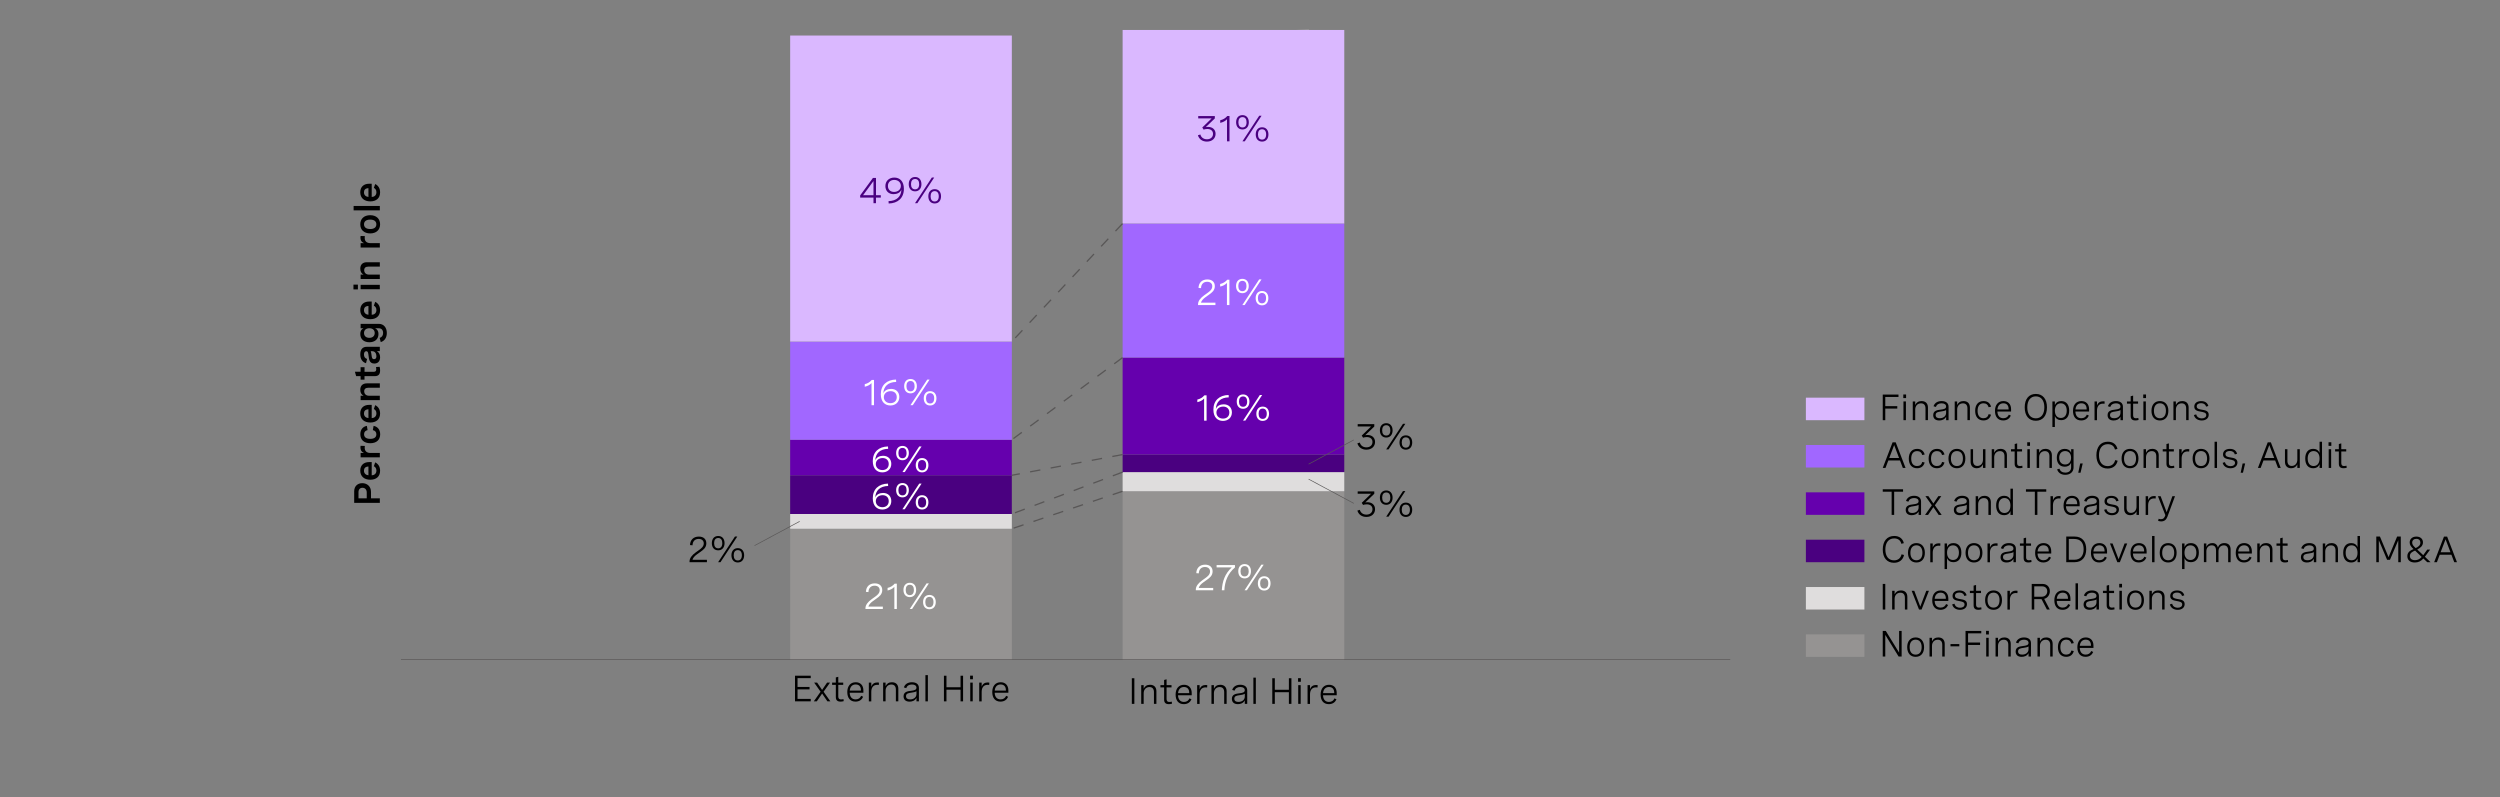 <?xml version="1.0" encoding="utf-8"?>
<!-- Generator: Adobe Illustrator 26.4.1, SVG Export Plug-In . SVG Version: 6.00 Build 0)  -->
<svg version="1.1" id="Layer_1" xmlns="http://www.w3.org/2000/svg" xmlns:xlink="http://www.w3.org/1999/xlink" x="0px" y="0px"
	 viewBox="0 0 956 304.79" style="enable-background:new 0 0 956 304.79;" xml:space="preserve">
<rect x="0" y="0" width="956" height="304.79" fill="#808080" stroke="none"/>
<style type="text/css">
	.st0{fill:#212121;}
	.st1{fill:#DAB8FF;}
	.st2{fill:#4A0080;}
	.st3{fill:none;stroke:#585656;stroke-width:0.25;stroke-linejoin:round;stroke-miterlimit:10;}
	.st4{fill:none;stroke:#585656;stroke-width:0.25;stroke-miterlimit:10;}
	.st5{fill:none;stroke:#9B9999;stroke-width:0.5;stroke-linejoin:round;stroke-miterlimit:10;stroke-dasharray:25400,19050;}
	.st6{fill:#959392;}
	.st7{fill:none;stroke:#585656;stroke-width:0.5;stroke-linejoin:round;stroke-miterlimit:10;stroke-dasharray:4;}
	.st8{fill:#DFDDDD;}
	.st9{fill:#6500AD;}
	.st10{fill:#A167FF;}
	.st11{fill:#FFFFFF;}
	.st12{fill:#BCDCFB;}
	.st13{fill-rule:evenodd;clip-rule:evenodd;fill:#0A2FB5;}
	.st14{fill:#0A2FB5;}
	.st15{fill:none;}
	.st16{fill-rule:evenodd;clip-rule:evenodd;fill:#4A0080;}
	.st17{fill-rule:evenodd;clip-rule:evenodd;fill:#DAB8FF;}
	.st18{fill-rule:evenodd;clip-rule:evenodd;fill:#A167FF;}
	.st19{fill-rule:evenodd;clip-rule:evenodd;fill:#6500AD;}
</style>
<line class="st5" x1="500.53" y1="11.46" x2="458.15" y2="13.59"/>
<path class="st6" d="M302.16,202.2h84.76v50.2h-84.76V202.2L302.16,202.2z M429.29,187.85h84.76v64.55h-84.76V187.85L429.29,187.85z
	"/>
<line class="st7" x1="429.29" y1="187.85" x2="386.91" y2="202.2"/>
<path class="st8" d="M302.16,196.55h84.76v5.65h-84.76V196.55L302.16,196.55z M429.29,180.53h84.76v7.32h-84.76V180.53
	L429.29,180.53z"/>
<line class="st7" x1="429.29" y1="180.53" x2="386.91" y2="196.55"/>
<path class="st2" d="M302.16,181.75h84.76v14.8h-84.76V181.75L302.16,181.75z M429.29,173.82h84.76v6.71h-84.76V173.82
	L429.29,173.82z"/>
<line class="st7" x1="429.29" y1="173.82" x2="386.91" y2="181.75"/>
<path class="st9" d="M302.16,168.17h84.76v13.58h-84.76V168.17L302.16,168.17z M429.29,136.73h84.76v37.08h-84.76V136.73
	L429.29,136.73z"/>
<line class="st7" x1="429.29" y1="136.73" x2="386.91" y2="168.17"/>
<path class="st10" d="M302.16,130.63h84.76v37.54h-84.76V130.63L302.16,130.63z M429.29,85.46h84.76v51.27h-84.76V85.46
	L429.29,85.46z"/>
<line class="st7" x1="429.29" y1="85.46" x2="386.91" y2="130.63"/>
<path class="st1" d="M302.16,13.59h84.76v117.04h-84.76V13.59L302.16,13.59z M429.29,11.46h84.76v74.01h-84.76V11.46L429.29,11.46z"
	/>
<g>
	<path class="st11" d="M337.59,232.88h-6.64v-0.33c0-1.22,0.96-2.42,2.39-3.44l1.26-0.9c0.74-0.53,1.79-1.29,1.79-2.52
		c0-1.03-0.72-1.72-1.95-1.72c-1.39,0-2.31,0.9-2.35,2.44l-0.96-0.08c0.05-1.89,1.25-3.25,3.38-3.25c1.88,0,2.86,1.07,2.86,2.58
		c0,1.65-1.16,2.49-2.23,3.25l-1.37,0.98c-0.88,0.63-1.53,1.37-1.7,2.08h5.53V232.88z"/>
	<path class="st11" d="M342.95,223.21v9.67H342v-8.46c-0.62,0.68-1.48,1.15-2.59,1.39v-1c1.1-0.24,2-0.79,2.69-1.61H342.95z"/>
	<path class="st11" d="M350.34,225.59c0,1.67-0.94,2.75-2.43,2.75c-1.49,0-2.43-1.07-2.43-2.75s0.94-2.74,2.43-2.74
		C349.4,222.85,350.34,223.92,350.34,225.59z M346.35,225.59c0,1.26,0.55,1.98,1.57,1.98c1,0,1.55-0.72,1.55-1.98
		c0-1.25-0.55-1.97-1.55-1.97C346.9,223.62,346.35,224.34,346.35,225.59z M355.22,223.08l-6.43,9.8h-0.9l6.43-9.8H355.22z
		 M357.84,230.23c0,1.68-0.94,2.75-2.43,2.75s-2.43-1.07-2.43-2.75c0-1.67,0.94-2.73,2.43-2.73S357.84,228.56,357.84,230.23z
		 M353.84,230.23c0,1.26,0.55,1.98,1.56,1.98s1.56-0.72,1.56-1.98c0-1.25-0.55-1.97-1.56-1.97S353.84,228.98,353.84,230.23z"/>
</g>
<g>
	<path class="st11" d="M463.92,225.73h-6.64v-0.33c0-1.22,0.96-2.42,2.39-3.44l1.26-0.9c0.74-0.53,1.79-1.29,1.79-2.52
		c0-1.03-0.72-1.72-1.95-1.72c-1.39,0-2.31,0.9-2.35,2.44l-0.96-0.08c0.05-1.89,1.25-3.25,3.38-3.25c1.88,0,2.86,1.07,2.86,2.58
		c0,1.65-1.16,2.49-2.23,3.25l-1.37,0.98c-0.88,0.63-1.53,1.37-1.7,2.08h5.53V225.73z"/>
	<path class="st11" d="M465.22,216.07h7.03v0.92c-2.65,2.26-3.87,5.17-4.05,8.74h-0.98c0.18-3.36,1.17-6.33,3.81-8.76h-5.8V216.07z"
		/>
	<path class="st11" d="M478.37,218.44c0,1.67-0.94,2.75-2.43,2.75c-1.49,0-2.43-1.07-2.43-2.75s0.94-2.74,2.43-2.74
		C477.43,215.7,478.37,216.76,478.37,218.44z M474.38,218.44c0,1.26,0.55,1.98,1.57,1.98c1,0,1.55-0.72,1.55-1.98
		c0-1.25-0.55-1.97-1.55-1.97C474.93,216.47,474.38,217.19,474.38,218.44z M483.24,215.92l-6.43,9.8h-0.9l6.43-9.8H483.24z
		 M485.86,223.08c0,1.68-0.94,2.75-2.43,2.75s-2.43-1.07-2.43-2.75c0-1.67,0.94-2.73,2.43-2.73S485.86,221.41,485.86,223.08z
		 M481.87,223.08c0,1.26,0.55,1.98,1.56,1.98s1.56-0.72,1.56-1.98c0-1.25-0.55-1.97-1.56-1.97S481.87,221.83,481.87,223.08z"/>
</g>
<g>
	<path d="M270.32,214.99h-6.64v-0.33c0-1.22,0.96-2.42,2.39-3.44l1.26-0.9c0.74-0.53,1.79-1.29,1.79-2.52
		c0-1.03-0.72-1.72-1.95-1.72c-1.39,0-2.31,0.9-2.35,2.44l-0.96-0.08c0.05-1.89,1.25-3.25,3.38-3.25c1.88,0,2.86,1.07,2.86,2.58
		c0,1.65-1.16,2.49-2.23,3.25l-1.37,0.98c-0.88,0.63-1.53,1.37-1.7,2.08h5.53V214.99z"/>
	<path d="M277.07,207.7c0,1.67-0.94,2.75-2.43,2.75c-1.49,0-2.43-1.07-2.43-2.75s0.94-2.74,2.43-2.74
		C276.13,204.96,277.07,206.02,277.07,207.7z M273.08,207.7c0,1.26,0.55,1.98,1.57,1.98c1,0,1.55-0.72,1.55-1.98
		c0-1.25-0.55-1.97-1.55-1.97C273.63,205.73,273.08,206.45,273.08,207.7z M281.94,205.18l-6.43,9.8h-0.9l6.43-9.8H281.94z
		 M284.56,212.34c0,1.68-0.94,2.75-2.43,2.75s-2.43-1.07-2.43-2.75c0-1.67,0.94-2.73,2.43-2.73S284.56,210.67,284.56,212.34z
		 M280.57,212.34c0,1.26,0.55,1.98,1.56,1.98s1.56-0.72,1.56-1.98c0-1.25-0.55-1.97-1.56-1.97S280.57,211.09,280.57,212.34z"/>
</g>
<g>
	<g>
		<path d="M519.18,187.91h6.35v0.91l-3.45,3.31c0.28-0.05,0.55-0.08,0.83-0.08c1.66,0,2.91,0.98,2.91,2.67
			c0,1.71-1.3,2.96-3.31,2.96c-1.72,0-3.01-0.91-3.45-2.43l0.94-0.29c0.29,1.11,1.22,1.83,2.52,1.83c1.38,0,2.32-0.82,2.32-2.06
			c0-1.16-0.83-1.87-2.17-1.87c-0.51,0-1.05,0.1-1.43,0.23l-0.51-0.8l3.57-3.48h-5.12V187.91z"/>
		<path d="M532.53,190.29c0,1.67-0.94,2.75-2.43,2.75c-1.49,0-2.43-1.07-2.43-2.75s0.94-2.74,2.43-2.74
			C531.59,187.55,532.53,188.62,532.53,190.29z M528.54,190.29c0,1.26,0.55,1.98,1.57,1.98c1,0,1.55-0.72,1.55-1.98
			c0-1.25-0.55-1.97-1.55-1.97C529.09,188.32,528.54,189.04,528.54,190.29z M537.41,187.78l-6.43,9.8h-0.9l6.43-9.8H537.41z
			 M540.03,194.93c0,1.68-0.94,2.75-2.43,2.75s-2.43-1.07-2.43-2.75c0-1.67,0.94-2.73,2.43-2.73S540.03,193.26,540.03,194.93z
			 M536.03,194.93c0,1.26,0.55,1.98,1.56,1.98s1.56-0.72,1.56-1.98c0-1.25-0.55-1.97-1.56-1.97S536.03,193.68,536.03,194.93z"/>
	</g>
</g>
<g>
	<path class="st11" d="M339.63,185.84c-3.13,0.07-4.83,1.74-4.93,4.44c0.39-1.2,1.69-1.78,2.99-1.78c1.98,0,3.14,1.32,3.14,3.1
		c0,2-1.48,3.25-3.42,3.25c-2.03,0-3.66-1.36-3.66-4.31c0-3.52,2.31-5.54,5.82-5.61L339.63,185.84z M339.85,191.64
		c0-1.37-0.9-2.28-2.34-2.28c-1.39,0-2.6,0.85-2.6,2.29c0,1.37,1.07,2.3,2.53,2.3C338.82,193.95,339.85,193.11,339.85,191.64z"/>
	<path class="st11" d="M347.54,187.45c0,1.67-0.94,2.75-2.43,2.75c-1.49,0-2.43-1.07-2.43-2.75s0.94-2.74,2.43-2.74
		C346.59,184.71,347.54,185.78,347.54,187.45z M343.55,187.45c0,1.26,0.55,1.98,1.57,1.98c1,0,1.55-0.72,1.55-1.98
		c0-1.25-0.55-1.97-1.55-1.97C344.09,185.48,343.55,186.2,343.55,187.45z M352.41,184.94l-6.43,9.8h-0.9l6.43-9.8H352.41z
		 M355.03,192.09c0,1.68-0.94,2.75-2.43,2.75s-2.43-1.07-2.43-2.75c0-1.67,0.94-2.73,2.43-2.73S355.03,190.42,355.03,192.09z
		 M351.04,192.09c0,1.26,0.55,1.98,1.56,1.98s1.56-0.72,1.56-1.98c0-1.25-0.55-1.97-1.56-1.97S351.04,190.84,351.04,192.09z"/>
</g>
<g>
	<g>
		<path d="M519.18,162.19h6.35v0.91l-3.45,3.31c0.28-0.05,0.55-0.08,0.83-0.08c1.66,0,2.91,0.98,2.91,2.67
			c0,1.71-1.3,2.96-3.31,2.96c-1.72,0-3.01-0.91-3.45-2.43l0.94-0.29c0.29,1.11,1.22,1.83,2.52,1.83c1.38,0,2.32-0.82,2.32-2.06
			c0-1.16-0.83-1.87-2.17-1.87c-0.51,0-1.05,0.1-1.43,0.23l-0.51-0.8l3.57-3.48h-5.12V162.19z"/>
		<path d="M532.53,164.57c0,1.67-0.94,2.75-2.43,2.75c-1.49,0-2.43-1.07-2.43-2.75s0.94-2.74,2.43-2.74
			C531.59,161.83,532.53,162.89,532.53,164.57z M528.54,164.57c0,1.26,0.55,1.98,1.57,1.98c1,0,1.55-0.72,1.55-1.98
			c0-1.25-0.55-1.97-1.55-1.97C529.09,162.6,528.54,163.32,528.54,164.57z M537.41,162.05l-6.43,9.8h-0.9l6.43-9.8H537.41z
			 M540.03,169.21c0,1.68-0.94,2.75-2.43,2.75s-2.43-1.07-2.43-2.75c0-1.67,0.94-2.73,2.43-2.73S540.03,167.53,540.03,169.21z
			 M536.03,169.21c0,1.26,0.55,1.98,1.56,1.98s1.56-0.72,1.56-1.98c0-1.25-0.55-1.97-1.56-1.97S536.03,167.96,536.03,169.21z"/>
	</g>
</g>
<g>
	<path class="st11" d="M339.63,171.63c-3.13,0.07-4.83,1.74-4.93,4.44c0.39-1.2,1.69-1.78,2.99-1.78c1.98,0,3.14,1.32,3.14,3.1
		c0,2-1.48,3.25-3.42,3.25c-2.03,0-3.66-1.36-3.66-4.31c0-3.52,2.31-5.54,5.82-5.61L339.63,171.63z M339.85,177.44
		c0-1.37-0.9-2.28-2.34-2.28c-1.39,0-2.6,0.85-2.6,2.29c0,1.37,1.07,2.3,2.53,2.3C338.82,179.75,339.85,178.91,339.85,177.44z"/>
	<path class="st11" d="M347.54,173.25c0,1.67-0.94,2.75-2.43,2.75c-1.49,0-2.43-1.07-2.43-2.75s0.94-2.74,2.43-2.74
		C346.59,170.51,347.54,171.57,347.54,173.25z M343.55,173.25c0,1.26,0.55,1.98,1.57,1.98c1,0,1.55-0.72,1.55-1.98
		c0-1.25-0.55-1.97-1.55-1.97C344.09,171.28,343.55,172,343.55,173.25z M352.41,170.73l-6.43,9.8h-0.9l6.43-9.8H352.41z
		 M355.03,177.89c0,1.68-0.94,2.75-2.43,2.75s-2.43-1.07-2.43-2.75c0-1.67,0.94-2.73,2.43-2.73S355.03,176.21,355.03,177.89z
		 M351.04,177.89c0,1.26,0.55,1.98,1.56,1.98s1.56-0.72,1.56-1.98c0-1.25-0.55-1.97-1.56-1.97S351.04,176.64,351.04,177.89z"/>
</g>
<g>
	<path class="st11" d="M461.4,151.19v9.67h-0.95v-8.46c-0.62,0.68-1.48,1.15-2.59,1.39v-1c1.1-0.24,2-0.79,2.69-1.61H461.4z"/>
	<path class="st11" d="M469.88,151.95c-3.13,0.07-4.83,1.74-4.93,4.44c0.39-1.2,1.69-1.78,2.99-1.78c1.98,0,3.14,1.32,3.14,3.1
		c0,2-1.48,3.25-3.42,3.25c-2.03,0-3.66-1.36-3.66-4.31c0-3.52,2.31-5.54,5.82-5.61L469.88,151.95z M470.1,157.76
		c0-1.37-0.9-2.28-2.34-2.28c-1.39,0-2.6,0.85-2.6,2.29c0,1.37,1.07,2.3,2.53,2.3C469.07,160.07,470.1,159.23,470.1,157.76z"/>
	<path class="st11" d="M477.79,153.57c0,1.67-0.94,2.75-2.43,2.75c-1.49,0-2.43-1.07-2.43-2.75s0.94-2.74,2.43-2.74
		C476.84,150.83,477.79,151.89,477.79,153.57z M473.79,153.57c0,1.26,0.55,1.98,1.57,1.98c1,0,1.55-0.72,1.55-1.98
		c0-1.25-0.55-1.97-1.55-1.97C474.34,151.6,473.79,152.32,473.79,153.57z M482.66,151.05l-6.43,9.8h-0.9l6.43-9.8H482.66z
		 M485.28,158.21c0,1.68-0.94,2.75-2.43,2.75s-2.43-1.07-2.43-2.75c0-1.67,0.94-2.73,2.43-2.73S485.28,156.53,485.28,158.21z
		 M481.29,158.21c0,1.26,0.55,1.98,1.56,1.98s1.56-0.72,1.56-1.98c0-1.25-0.55-1.97-1.56-1.97S481.29,156.96,481.29,158.21z"/>
</g>
<g>
	<path class="st11" d="M334.22,145.29v9.67h-0.95v-8.46c-0.62,0.68-1.48,1.15-2.59,1.39v-1c1.1-0.24,2-0.79,2.69-1.61H334.22z"/>
	<path class="st11" d="M342.7,146.05c-3.13,0.07-4.83,1.74-4.93,4.44c0.39-1.2,1.69-1.78,2.99-1.78c1.98,0,3.14,1.32,3.14,3.1
		c0,2-1.48,3.25-3.42,3.25c-2.03,0-3.66-1.36-3.66-4.31c0-3.52,2.31-5.54,5.82-5.61L342.7,146.05z M342.92,151.86
		c0-1.37-0.9-2.28-2.34-2.28c-1.39,0-2.6,0.85-2.6,2.29c0,1.37,1.07,2.3,2.53,2.3C341.89,154.17,342.92,153.33,342.92,151.86z"/>
	<path class="st11" d="M350.61,147.67c0,1.67-0.94,2.75-2.43,2.75c-1.49,0-2.43-1.07-2.43-2.75s0.94-2.74,2.43-2.74
		C349.66,144.92,350.61,145.99,350.61,147.67z M346.62,147.67c0,1.26,0.55,1.98,1.57,1.98c1,0,1.55-0.72,1.55-1.98
		c0-1.25-0.55-1.97-1.55-1.97C347.16,145.7,346.62,146.42,346.62,147.67z M355.48,145.15l-6.43,9.8h-0.9l6.43-9.8H355.48z
		 M358.1,152.31c0,1.68-0.94,2.75-2.43,2.75s-2.43-1.07-2.43-2.75c0-1.67,0.94-2.73,2.43-2.73S358.1,150.63,358.1,152.31z
		 M354.11,152.31c0,1.26,0.55,1.98,1.56,1.98s1.56-0.72,1.56-1.98c0-1.25-0.55-1.97-1.56-1.97S354.11,151.06,354.11,152.31z"/>
</g>
<g>
	<path class="st11" d="M464.77,116.66h-6.64v-0.33c0-1.22,0.96-2.42,2.39-3.44l1.26-0.9c0.74-0.53,1.79-1.29,1.79-2.52
		c0-1.03-0.72-1.72-1.95-1.72c-1.39,0-2.31,0.9-2.35,2.44l-0.96-0.08c0.05-1.89,1.25-3.25,3.38-3.25c1.88,0,2.86,1.07,2.86,2.58
		c0,1.65-1.16,2.49-2.23,3.25l-1.37,0.98c-0.88,0.63-1.53,1.37-1.7,2.08h5.53V116.66z"/>
	<path class="st11" d="M470.13,106.99v9.67h-0.95v-8.46c-0.62,0.68-1.48,1.15-2.59,1.39v-1c1.1-0.24,2-0.79,2.69-1.61H470.13z"/>
	<path class="st11" d="M477.52,109.37c0,1.67-0.94,2.75-2.43,2.75c-1.49,0-2.43-1.07-2.43-2.75s0.94-2.74,2.43-2.74
		C476.58,106.63,477.52,107.69,477.52,109.37z M473.53,109.37c0,1.26,0.55,1.98,1.57,1.98c1,0,1.55-0.72,1.55-1.98
		c0-1.25-0.55-1.97-1.55-1.97C474.08,107.4,473.53,108.12,473.53,109.37z M482.4,106.85l-6.43,9.8h-0.9l6.43-9.8H482.4z
		 M485.02,114.01c0,1.68-0.94,2.75-2.43,2.75s-2.43-1.07-2.43-2.75c0-1.67,0.94-2.73,2.43-2.73S485.02,112.34,485.02,114.01z
		 M481.02,114.01c0,1.26,0.55,1.98,1.56,1.98s1.56-0.72,1.56-1.98c0-1.25-0.55-1.97-1.56-1.97S481.02,112.76,481.02,114.01z"/>
</g>
<g>
	<path class="st2" d="M334.97,74.65h1.85v0.9h-1.85v2.15h-0.95v-2.15h-5.09v-0.83l4.89-6.69h1.16V74.65z M334.02,74.65v-5.42
		l-3.98,5.42H334.02z"/>
	<path class="st2" d="M339.77,76.91c3.13-0.07,4.83-1.74,4.93-4.44c-0.39,1.2-1.69,1.78-2.99,1.78c-1.98,0-3.14-1.32-3.14-3.1
		c0-2,1.48-3.25,3.42-3.25c2.06,0,3.66,1.39,3.66,4.31c0,3.52-2.32,5.54-5.82,5.61L339.77,76.91z M339.54,71.11
		c0,1.37,0.91,2.28,2.35,2.28c1.39,0,2.6-0.85,2.6-2.29c0-1.36-1.07-2.3-2.53-2.3C340.58,68.8,339.54,69.64,339.54,71.11z"/>
	<path class="st2" d="M352.36,70.42c0,1.67-0.94,2.75-2.43,2.75c-1.49,0-2.43-1.07-2.43-2.75s0.94-2.74,2.43-2.74
		C351.41,67.67,352.36,68.74,352.36,70.42z M348.37,70.42c0,1.26,0.55,1.98,1.57,1.98c1,0,1.55-0.72,1.55-1.98
		c0-1.25-0.55-1.97-1.55-1.97C348.91,68.45,348.37,69.17,348.37,70.42z M357.23,67.9l-6.43,9.8h-0.9l6.43-9.8H357.23z M359.85,75.06
		c0,1.68-0.94,2.75-2.43,2.75s-2.43-1.07-2.43-2.75c0-1.67,0.94-2.73,2.43-2.73S359.85,73.38,359.85,75.06z M355.86,75.06
		c0,1.26,0.55,1.98,1.56,1.98s1.56-0.72,1.56-1.98c0-1.25-0.55-1.97-1.56-1.97S355.86,73.81,355.86,75.06z"/>
</g>
<g>
	<path class="st2" d="M458.2,44.38h6.35v0.91l-3.45,3.31c0.28-0.05,0.55-0.08,0.83-0.08c1.66,0,2.91,0.98,2.91,2.67
		c0,1.71-1.3,2.96-3.31,2.96c-1.72,0-3.01-0.91-3.45-2.43l0.94-0.29c0.29,1.11,1.22,1.83,2.52,1.83c1.38,0,2.32-0.82,2.32-2.06
		c0-1.16-0.83-1.87-2.17-1.87c-0.51,0-1.05,0.1-1.43,0.23l-0.51-0.8l3.57-3.48h-5.12V44.38z"/>
	<path class="st2" d="M470.16,44.38v9.67h-0.95v-8.46c-0.62,0.68-1.48,1.15-2.59,1.39v-1c1.1-0.24,2-0.79,2.69-1.61H470.16z"/>
	<path class="st2" d="M477.55,46.76c0,1.67-0.94,2.75-2.43,2.75c-1.49,0-2.43-1.07-2.43-2.75s0.94-2.74,2.43-2.74
		C476.61,44.02,477.55,45.09,477.55,46.76z M473.56,46.76c0,1.26,0.55,1.98,1.57,1.98c1,0,1.55-0.72,1.55-1.98
		c0-1.25-0.55-1.97-1.55-1.97C474.11,44.79,473.56,45.51,473.56,46.76z M482.43,44.25l-6.43,9.8h-0.9l6.43-9.8H482.43z M485.05,51.4
		c0,1.68-0.94,2.75-2.43,2.75s-2.43-1.07-2.43-2.75c0-1.67,0.94-2.73,2.43-2.73S485.05,49.73,485.05,51.4z M481.05,51.4
		c0,1.26,0.55,1.98,1.56,1.98s1.56-0.72,1.56-1.98c0-1.25-0.55-1.97-1.56-1.97S481.05,50.15,481.05,51.4z"/>
</g>
<g>
	<g>
		<path d="M310.03,259.32h-5.05v3.37h4.59v0.93h-4.59v3.64h5.05v0.93h-6.02v-9.8h6.02V259.32z"/>
		<path d="M317.54,268.2h-1.14l-2.03-2.99l-2.03,2.99h-1.15l2.6-3.68l-2.46-3.49h1.14l1.9,2.8l1.9-2.8h1.13l-2.46,3.49L317.54,268.2
			z"/>
		<path d="M322.45,261.03v0.86h-1.89v4.4c0,0.62,0.17,1.17,1.11,1.17c0.27,0,0.56-0.05,0.87-0.13l0.1,0.79
			c-0.42,0.12-0.85,0.18-1.26,0.18c-1.76,0-1.76-1.32-1.76-1.81v-4.6h-1.42v-0.86h1.42v-1.98l0.94-0.25v2.23H322.45z"/>
		<path d="M330.16,264.89h-5.23c0.03,1.5,0.77,2.56,2.27,2.56c1.11,0,1.78-0.58,2.1-1.37l0.77,0.37c-0.48,1.08-1.42,1.85-2.93,1.85
			c-2.08,0-3.14-1.48-3.14-3.65c0-2.31,1.22-3.76,3.22-3.76c1.76,0,2.94,1.13,2.94,3.14V264.89z M324.95,264.09h4.27v-0.14
			c0-1.5-0.8-2.21-2.02-2.21C325.8,261.74,325.06,262.74,324.95,264.09z"/>
		<path d="M332.24,261.03h0.94v1.59c0.38-1.17,1.27-1.65,2.32-1.65c0.2,0,0.4,0.02,0.61,0.06l-0.05,0.9
			c-0.21-0.03-0.4-0.05-0.61-0.05c-1.46,0-2.27,0.98-2.27,2.69v3.64h-0.94V261.03z"/>
		<path d="M337.71,261.03h0.94v1.36c0.43-0.94,1.22-1.5,2.42-1.5c1.59,0,2.45,0.96,2.45,2.49v4.81h-0.94v-4.47
			c0-1.24-0.57-1.96-1.72-1.96c-1.39,0-2.21,1.03-2.21,2.37v4.06h-0.94V261.03z"/>
		<path d="M351.39,263.07v5.13h-0.93v-1.31c-0.59,1.06-1.62,1.42-2.64,1.42c-1.48,0-2.3-0.77-2.3-2.04c0-1.76,1.58-1.95,2.91-2.12
			c1.13-0.15,2.02-0.29,2.02-1.18c0-0.72-0.58-1.22-1.72-1.22c-1.15,0-1.89,0.51-2.19,1.39l-0.9-0.27c0.4-1.22,1.47-1.98,3.1-1.98
			C350.41,260.9,351.39,261.68,351.39,263.07z M350.46,265.38v-1.05c-0.47,0.32-1.22,0.44-1.98,0.55c-1.06,0.15-2.02,0.27-2.02,1.35
			c0,0.85,0.6,1.22,1.54,1.22C349.37,267.46,350.46,266.69,350.46,265.38z"/>
		<path d="M353.88,258.17h0.94v10.03h-0.94V258.17z"/>
		<path d="M361.93,268.2h-0.97v-9.8h0.97v4.41h5.38v-4.41h0.97v9.8h-0.97v-4.46h-5.38V268.2z"/>
		<path d="M372.04,258.37v1.38h-1.07v-1.38H372.04z M371.97,261.03v7.16h-0.94v-7.16H371.97z"/>
		<path d="M374.45,261.03h0.94v1.59c0.38-1.17,1.27-1.65,2.32-1.65c0.2,0,0.4,0.02,0.61,0.06l-0.05,0.9
			c-0.21-0.03-0.4-0.05-0.61-0.05c-1.46,0-2.27,0.98-2.27,2.69v3.64h-0.94V261.03z"/>
		<path d="M385.6,264.89h-5.23c0.03,1.5,0.77,2.56,2.27,2.56c1.11,0,1.78-0.58,2.1-1.37l0.77,0.37c-0.48,1.08-1.42,1.85-2.93,1.85
			c-2.08,0-3.14-1.48-3.14-3.65c0-2.31,1.22-3.76,3.22-3.76c1.76,0,2.94,1.13,2.94,3.14V264.89z M380.38,264.09h4.27v-0.14
			c0-1.5-0.8-2.21-2.02-2.21C381.23,261.74,380.49,262.74,380.38,264.09z"/>
	</g>
</g>
<g>
	<g>
		<path d="M432.81,259.36h0.97v9.8h-0.97V259.36z"/>
		<path d="M436.4,262h0.94v1.36c0.43-0.94,1.22-1.5,2.42-1.5c1.59,0,2.45,0.96,2.45,2.49v4.81h-0.94v-4.47
			c0-1.24-0.57-1.96-1.72-1.96c-1.39,0-2.21,1.03-2.21,2.37v4.06h-0.94V262z"/>
		<path d="M447.99,262v0.86h-1.89v4.4c0,0.62,0.17,1.17,1.11,1.17c0.27,0,0.56-0.05,0.87-0.13l0.1,0.79
			c-0.42,0.12-0.86,0.18-1.26,0.18c-1.76,0-1.76-1.32-1.76-1.81v-4.6h-1.41V262h1.41v-1.98l0.94-0.25V262H447.99z"/>
		<path d="M455.71,265.86h-5.23c0.04,1.5,0.77,2.56,2.27,2.56c1.11,0,1.78-0.58,2.1-1.37l0.77,0.37c-0.48,1.08-1.42,1.85-2.93,1.85
			c-2.08,0-3.14-1.48-3.14-3.65c0-2.31,1.22-3.76,3.22-3.76c1.76,0,2.94,1.13,2.94,3.14V265.86z M450.49,265.06h4.27v-0.14
			c0-1.5-0.8-2.21-2.02-2.21C451.35,262.71,450.6,263.71,450.49,265.06z"/>
		<path d="M457.79,262h0.94v1.59c0.38-1.17,1.27-1.65,2.32-1.65c0.2,0,0.4,0.02,0.61,0.06l-0.05,0.9c-0.21-0.03-0.4-0.05-0.61-0.05
			c-1.46,0-2.27,0.98-2.27,2.69v3.64h-0.94V262z"/>
		<path d="M463.26,262h0.94v1.36c0.43-0.94,1.22-1.5,2.42-1.5c1.59,0,2.45,0.96,2.45,2.49v4.81h-0.94v-4.47
			c0-1.24-0.57-1.96-1.72-1.96c-1.39,0-2.21,1.03-2.21,2.37v4.06h-0.94V262z"/>
		<path d="M476.94,264.03v5.13h-0.93v-1.31c-0.59,1.06-1.62,1.42-2.64,1.42c-1.48,0-2.3-0.77-2.3-2.04c0-1.76,1.58-1.95,2.91-2.12
			c1.13-0.15,2.02-0.29,2.02-1.18c0-0.72-0.58-1.22-1.72-1.22c-1.15,0-1.89,0.51-2.19,1.39l-0.9-0.27c0.4-1.22,1.47-1.98,3.1-1.98
			C475.96,261.86,476.94,262.65,476.94,264.03z M476.01,266.34v-1.05c-0.47,0.32-1.22,0.44-1.98,0.55
			c-1.06,0.15-2.02,0.27-2.02,1.35c0,0.85,0.6,1.22,1.54,1.22C474.92,268.42,476.01,267.66,476.01,266.34z"/>
		<path d="M479.29,259.13h0.94v10.03h-0.94V259.13z"/>
		<path d="M487.49,269.16h-0.97v-9.8h0.97v4.41h5.38v-4.41h0.97v9.8h-0.97v-4.46h-5.38V269.16z"/>
		<path d="M497.45,259.33v1.38h-1.07v-1.38H497.45z M497.38,262v7.16h-0.94V262H497.38z"/>
		<path d="M500.01,262h0.94v1.59c0.38-1.17,1.27-1.65,2.32-1.65c0.2,0,0.4,0.02,0.61,0.06l-0.05,0.9c-0.21-0.03-0.4-0.05-0.61-0.05
			c-1.46,0-2.27,0.98-2.27,2.69v3.64h-0.94V262z"/>
		<path d="M511.16,265.86h-5.23c0.04,1.5,0.77,2.56,2.27,2.56c1.11,0,1.78-0.58,2.1-1.37l0.77,0.37c-0.48,1.08-1.42,1.85-2.93,1.85
			c-2.08,0-3.14-1.48-3.14-3.65c0-2.31,1.22-3.76,3.22-3.76c1.76,0,2.94,1.13,2.94,3.14V265.86z M505.94,265.06h4.27v-0.14
			c0-1.5-0.8-2.21-2.02-2.21C506.8,262.71,506.05,263.71,505.94,265.06z"/>
	</g>
</g>
<rect x="690.57" y="206.38" class="st2" width="22.38" height="8.61"/>
<rect x="690.57" y="170.17" class="st10" width="22.38" height="8.61"/>
<rect x="690.57" y="224.48" class="st8" width="22.38" height="8.61"/>
<rect x="690.57" y="188.27" class="st9" width="22.38" height="8.61"/>
<rect x="690.57" y="152.07" class="st1" width="22.38" height="8.61"/>
<rect x="690.57" y="242.58" class="st6" width="22.38" height="8.61"/>
<g>
	<path d="M726.22,241.26h0.97v9.8h-1.16l-5.1-8.29v8.29h-0.97v-9.8h1.16l5.1,8.31V241.26z"/>
	<path d="M735.77,247.47c0,2.31-1.24,3.71-3.23,3.71s-3.23-1.39-3.23-3.71c0-2.3,1.24-3.71,3.23-3.71S735.77,245.17,735.77,247.47z
		 M730.25,247.47c0,1.84,0.86,2.86,2.29,2.86c1.44,0,2.3-1.02,2.3-2.86c0-1.83-0.86-2.86-2.3-2.86
		C731.11,244.61,730.25,245.64,730.25,247.47z"/>
	<path d="M737.85,243.9h0.94v1.36c0.43-0.94,1.22-1.5,2.42-1.5c1.59,0,2.45,0.96,2.45,2.49v4.81h-0.94v-4.47
		c0-1.24-0.57-1.96-1.72-1.96c-1.39,0-2.21,1.03-2.21,2.37v4.06h-0.94V243.9z"/>
	<path d="M745.87,246.29h3.37v0.87h-3.37V246.29z"/>
	<path d="M757.64,241.26v0.93h-5.05v3.51h4.59v0.93h-4.59v4.44h-0.97v-9.8H757.64z"/>
	<path d="M760.54,241.24v1.38h-1.07v-1.38H760.54z M760.47,243.9v7.16h-0.94v-7.16H760.47z"/>
	<path d="M763.1,243.9h0.94v1.36c0.43-0.94,1.22-1.5,2.42-1.5c1.59,0,2.45,0.96,2.45,2.49v4.81h-0.94v-4.47
		c0-1.24-0.57-1.96-1.72-1.96c-1.39,0-2.21,1.03-2.21,2.37v4.06h-0.94V243.9z"/>
	<path d="M776.65,245.94v5.13h-0.93v-1.31c-0.59,1.06-1.62,1.42-2.64,1.42c-1.48,0-2.3-0.77-2.3-2.04c0-1.76,1.58-1.95,2.91-2.12
		c1.13-0.15,2.02-0.29,2.02-1.18c0-0.72-0.58-1.22-1.72-1.22c-1.15,0-1.89,0.51-2.19,1.39l-0.9-0.27c0.4-1.22,1.47-1.98,3.1-1.98
		C775.66,243.76,776.65,244.55,776.65,245.94z M775.71,248.25v-1.05c-0.47,0.32-1.22,0.44-1.98,0.55c-1.06,0.15-2.02,0.27-2.02,1.35
		c0,0.85,0.6,1.22,1.54,1.22C774.62,250.33,775.71,249.56,775.71,248.25z"/>
	<path d="M779.13,243.9h0.94v1.36c0.43-0.94,1.22-1.5,2.42-1.5c1.59,0,2.45,0.96,2.45,2.49v4.81H784v-4.47
		c0-1.24-0.57-1.96-1.72-1.96c-1.39,0-2.21,1.03-2.21,2.37v4.06h-0.94V243.9z"/>
	<path d="M792.1,246.12c-0.25-0.97-0.93-1.51-1.96-1.51c-1.35,0-2.26,0.94-2.26,2.87c0,1.81,0.79,2.84,2.24,2.84
		c1.06,0,1.74-0.55,1.98-1.56l0.91,0.2c-0.33,1.33-1.3,2.21-2.89,2.21c-2,0-3.17-1.39-3.17-3.69c0-2.37,1.24-3.72,3.21-3.72
		c1.59,0,2.53,0.87,2.86,2.16L792.1,246.12z"/>
	<path d="M800.54,247.76h-5.23c0.03,1.5,0.77,2.56,2.27,2.56c1.11,0,1.78-0.58,2.1-1.37l0.77,0.37c-0.48,1.08-1.42,1.85-2.93,1.85
		c-2.08,0-3.14-1.48-3.14-3.65c0-2.31,1.22-3.76,3.22-3.76c1.76,0,2.94,1.13,2.94,3.14V247.76z M795.32,246.96h4.27v-0.14
		c0-1.5-0.8-2.21-2.02-2.21C796.18,244.61,795.43,245.61,795.32,246.96z"/>
</g>
<g>
	<path d="M719.96,223.29h0.97v9.8h-0.97V223.29z"/>
	<path d="M723.56,225.92h0.94v1.36c0.43-0.94,1.22-1.5,2.42-1.5c1.59,0,2.45,0.96,2.45,2.49v4.81h-0.94v-4.47
		c0-1.24-0.57-1.96-1.72-1.96c-1.39,0-2.21,1.03-2.21,2.37v4.06h-0.94V225.92z"/>
	<path d="M736.61,225.92h1.01l-2.81,7.16h-0.98l-2.81-7.16h1l2.3,6.04L736.61,225.92z"/>
	<path d="M745.04,229.79h-5.23c0.03,1.5,0.77,2.56,2.27,2.56c1.11,0,1.78-0.58,2.1-1.37l0.77,0.37c-0.48,1.08-1.42,1.85-2.93,1.85
		c-2.08,0-3.14-1.48-3.14-3.65c0-2.31,1.22-3.76,3.22-3.76c1.76,0,2.94,1.13,2.94,3.14V229.79z M739.82,228.99h4.27v-0.14
		c0-1.5-0.8-2.21-2.02-2.21C740.68,226.64,739.93,227.63,739.82,228.99z"/>
	<path d="M751.18,227.91c-0.25-0.85-0.89-1.32-1.93-1.32c-1.07,0-1.67,0.48-1.67,1.22c0,0.94,0.97,1.1,2.03,1.28
		c1.22,0.2,2.56,0.42,2.56,1.91c0,1.32-1.05,2.2-2.66,2.2c-1.47,0-2.66-0.74-3-2.08l0.88-0.26c0.27,1.07,1.12,1.54,2.13,1.54
		c1.07,0,1.72-0.52,1.72-1.27c0-0.93-0.99-1.09-2.05-1.29c-1.22-0.22-2.54-0.46-2.54-1.94c0-1.33,1.06-2.11,2.64-2.11
		s2.46,0.77,2.74,1.87L751.18,227.91z"/>
	<path d="M757.54,225.92v0.86h-1.89v4.4c0,0.62,0.17,1.17,1.11,1.17c0.27,0,0.56-0.05,0.87-0.13l0.1,0.79
		c-0.42,0.12-0.85,0.18-1.26,0.18c-1.76,0-1.76-1.32-1.76-1.81v-4.6h-1.42v-0.86h1.42v-1.98l0.94-0.25v2.23H757.54z"/>
	<path d="M765.56,229.49c0,2.31-1.24,3.71-3.23,3.71s-3.23-1.39-3.23-3.71c0-2.3,1.24-3.71,3.23-3.71S765.56,227.19,765.56,229.49z
		 M760.03,229.49c0,1.84,0.86,2.86,2.29,2.86c1.44,0,2.3-1.02,2.3-2.86c0-1.83-0.86-2.86-2.3-2.86
		C760.9,226.64,760.03,227.66,760.03,229.49z"/>
	<path d="M767.64,225.92h0.94v1.59c0.38-1.17,1.27-1.65,2.32-1.65c0.2,0,0.4,0.02,0.61,0.06l-0.05,0.9
		c-0.21-0.03-0.4-0.05-0.61-0.05c-1.46,0-2.27,0.98-2.27,2.69v3.64h-0.94V225.92z"/>
	<path d="M776.93,223.29h4.15c1.7,0,2.78,1.18,2.78,2.78c0,1.46-0.89,2.61-2.16,2.93l2.13,4.09h-1.09l-2.06-3.98h-2.78v3.98h-0.97
		V223.29z M777.9,224.22v3.97h2.87c1.24,0,2.1-0.86,2.1-2.07c0-1.17-0.81-1.9-1.96-1.9H777.9z"/>
	<path d="M791.74,229.79h-5.23c0.03,1.5,0.77,2.56,2.27,2.56c1.11,0,1.78-0.58,2.1-1.37l0.77,0.37c-0.48,1.08-1.42,1.85-2.93,1.85
		c-2.08,0-3.14-1.48-3.14-3.65c0-2.31,1.22-3.76,3.22-3.76c1.76,0,2.94,1.13,2.94,3.14V229.79z M786.52,228.99h4.27v-0.14
		c0-1.5-0.8-2.21-2.02-2.21C787.38,226.64,786.63,227.63,786.52,228.99z"/>
	<path d="M793.68,223.06h0.94v10.03h-0.94V223.06z"/>
	<path d="M802.63,227.96v5.13h-0.93v-1.31c-0.59,1.06-1.62,1.42-2.64,1.42c-1.48,0-2.3-0.77-2.3-2.04c0-1.76,1.58-1.95,2.91-2.12
		c1.13-0.15,2.02-0.29,2.02-1.18c0-0.72-0.58-1.22-1.72-1.22c-1.15,0-1.89,0.51-2.19,1.39l-0.9-0.27c0.4-1.22,1.47-1.98,3.1-1.98
		C801.65,225.79,802.63,226.57,802.63,227.96z M801.7,230.27v-1.05c-0.47,0.32-1.22,0.44-1.98,0.55c-1.06,0.15-2.02,0.27-2.02,1.35
		c0,0.85,0.6,1.22,1.54,1.22C800.61,232.35,801.7,231.59,801.7,230.27z"/>
	<path d="M808.42,225.92v0.86h-1.89v4.4c0,0.62,0.17,1.17,1.11,1.17c0.27,0,0.56-0.05,0.87-0.13l0.1,0.79
		c-0.42,0.12-0.85,0.18-1.26,0.18c-1.76,0-1.76-1.32-1.76-1.81v-4.6h-1.42v-0.86h1.42v-1.98l0.94-0.25v2.23H808.42z"/>
	<path d="M811.46,223.26v1.38h-1.07v-1.38H811.46z M811.4,225.92v7.16h-0.94v-7.16H811.4z"/>
	<path d="M819.85,229.49c0,2.31-1.24,3.71-3.23,3.71s-3.23-1.39-3.23-3.71c0-2.3,1.24-3.71,3.23-3.71S819.85,227.19,819.85,229.49z
		 M814.33,229.49c0,1.84,0.86,2.86,2.29,2.86c1.44,0,2.3-1.02,2.3-2.86c0-1.83-0.86-2.86-2.3-2.86
		C815.19,226.64,814.33,227.66,814.33,229.49z"/>
	<path d="M821.93,225.92h0.94v1.36c0.43-0.94,1.22-1.5,2.42-1.5c1.59,0,2.45,0.96,2.45,2.49v4.81h-0.94v-4.47
		c0-1.24-0.57-1.96-1.72-1.96c-1.39,0-2.21,1.03-2.21,2.37v4.06h-0.94V225.92z"/>
	<path d="M834.42,227.91c-0.25-0.85-0.89-1.32-1.93-1.32c-1.07,0-1.67,0.48-1.67,1.22c0,0.94,0.97,1.1,2.03,1.28
		c1.22,0.2,2.56,0.42,2.56,1.91c0,1.32-1.05,2.2-2.66,2.2c-1.47,0-2.66-0.74-3-2.08l0.88-0.26c0.27,1.07,1.12,1.54,2.13,1.54
		c1.07,0,1.72-0.52,1.72-1.27c0-0.93-0.99-1.09-2.05-1.29c-1.22-0.22-2.54-0.46-2.54-1.94c0-1.33,1.06-2.11,2.64-2.11
		s2.46,0.77,2.74,1.87L834.42,227.91z"/>
</g>
<g>
	<path d="M727.07,207.95c-0.31-1.37-1.32-2.06-2.73-2.06c-2.2,0-3.38,1.7-3.38,4.23c0,2.6,1.24,4.16,3.32,4.16
		c1.51,0,2.54-0.83,2.87-2.3l0.95,0.24c-0.4,1.87-1.8,2.99-3.84,2.99c-2.69,0-4.29-1.91-4.29-5.07s1.59-5.19,4.38-5.19
		c1.9,0,3.26,0.96,3.68,2.75L727.07,207.95z"/>
	<path d="M736.07,211.39c0,2.31-1.24,3.71-3.23,3.71s-3.23-1.39-3.23-3.71c0-2.3,1.24-3.71,3.23-3.71S736.07,209.09,736.07,211.39z
		 M730.54,211.39c0,1.84,0.86,2.86,2.29,2.86c1.44,0,2.3-1.02,2.3-2.86c0-1.83-0.86-2.86-2.3-2.86
		C731.4,208.53,730.54,209.56,730.54,211.39z"/>
	<path d="M738.14,207.82h0.94v1.59c0.38-1.17,1.27-1.65,2.32-1.65c0.2,0,0.4,0.02,0.61,0.06l-0.05,0.9
		c-0.21-0.03-0.4-0.05-0.61-0.05c-1.46,0-2.27,0.98-2.27,2.69v3.64h-0.94V207.82z"/>
	<path d="M743.61,207.82h0.94v1.42c0.47-1.09,1.32-1.56,2.44-1.56c2.02,0,3.04,1.5,3.04,3.65c0,2.18-1.05,3.65-3.05,3.65
		c-1.13,0-1.96-0.47-2.43-1.57v4.19h-0.94V207.82z M749.09,211.34c0-1.73-0.84-2.8-2.26-2.8c-1.42,0-2.28,1.07-2.28,2.8
		s0.86,2.8,2.28,2.8C748.25,214.14,749.09,213.06,749.09,211.34z"/>
	<path d="M758.08,211.39c0,2.31-1.24,3.71-3.23,3.71s-3.23-1.39-3.23-3.71c0-2.3,1.24-3.71,3.23-3.71S758.08,209.09,758.08,211.39z
		 M752.56,211.39c0,1.84,0.86,2.86,2.29,2.86c1.44,0,2.3-1.02,2.3-2.86c0-1.83-0.86-2.86-2.3-2.86
		C753.42,208.53,752.56,209.56,752.56,211.39z"/>
	<path d="M760.02,207.82h0.94v1.59c0.38-1.17,1.27-1.65,2.32-1.65c0.2,0,0.4,0.02,0.61,0.06l-0.05,0.9
		c-0.21-0.03-0.4-0.05-0.61-0.05c-1.46,0-2.27,0.98-2.27,2.69v3.64h-0.94V207.82z"/>
	<path d="M770.88,209.86v5.13h-0.93v-1.31c-0.59,1.06-1.62,1.42-2.64,1.42c-1.48,0-2.3-0.77-2.3-2.04c0-1.76,1.58-1.95,2.91-2.12
		c1.13-0.15,2.02-0.29,2.02-1.18c0-0.72-0.58-1.22-1.72-1.22c-1.15,0-1.89,0.51-2.19,1.39l-0.9-0.27c0.4-1.22,1.47-1.98,3.1-1.98
		C769.9,207.68,770.88,208.47,770.88,209.86z M769.95,212.17v-1.05c-0.47,0.32-1.22,0.44-1.98,0.55c-1.06,0.15-2.02,0.27-2.02,1.35
		c0,0.85,0.6,1.22,1.54,1.22C768.86,214.25,769.95,213.48,769.95,212.17z"/>
	<path d="M776.67,207.82v0.86h-1.89v4.4c0,0.62,0.17,1.17,1.11,1.17c0.27,0,0.56-0.05,0.87-0.13l0.1,0.79
		c-0.42,0.12-0.85,0.18-1.26,0.18c-1.76,0-1.76-1.32-1.76-1.81v-4.6h-1.42v-0.86h1.42v-1.98l0.94-0.25v2.23H776.67z"/>
	<path d="M784.39,211.68h-5.23c0.03,1.5,0.77,2.56,2.27,2.56c1.11,0,1.78-0.58,2.1-1.37l0.77,0.37c-0.48,1.08-1.42,1.85-2.93,1.85
		c-2.08,0-3.14-1.48-3.14-3.65c0-2.31,1.22-3.76,3.22-3.76c1.76,0,2.94,1.13,2.94,3.14V211.68z M779.17,210.88h4.27v-0.14
		c0-1.5-0.8-2.21-2.02-2.21C780.03,208.53,779.28,209.53,779.17,210.88z"/>
	<path d="M790.14,205.18h3.23c2.74,0,4.4,1.8,4.4,4.85c0,3.03-1.63,4.95-4.42,4.95h-3.22V205.18z M791.11,206.11v7.94h2.07
		c2.37,0,3.6-1.48,3.6-4.01s-1.23-3.94-3.6-3.94H791.11z"/>
	<path d="M805.74,211.68h-5.23c0.03,1.5,0.77,2.56,2.27,2.56c1.11,0,1.78-0.58,2.1-1.37l0.77,0.37c-0.48,1.08-1.42,1.85-2.93,1.85
		c-2.08,0-3.14-1.48-3.14-3.65c0-2.31,1.22-3.76,3.22-3.76c1.76,0,2.94,1.13,2.94,3.14V211.68z M800.52,210.88h4.27v-0.14
		c0-1.5-0.8-2.21-2.02-2.21C801.38,208.53,800.63,209.53,800.52,210.88z"/>
	<path d="M812.44,207.82h1.01l-2.81,7.16h-0.98l-2.81-7.16h1l2.3,6.04L812.44,207.82z"/>
	<path d="M820.87,211.68h-5.23c0.03,1.5,0.77,2.56,2.27,2.56c1.11,0,1.78-0.58,2.1-1.37l0.77,0.37c-0.48,1.08-1.42,1.85-2.93,1.85
		c-2.08,0-3.14-1.48-3.14-3.65c0-2.31,1.22-3.76,3.22-3.76c1.76,0,2.94,1.13,2.94,3.14V211.68z M815.65,210.88h4.27v-0.14
		c0-1.5-0.8-2.21-2.02-2.21C816.51,208.53,815.76,209.53,815.65,210.88z"/>
	<path d="M822.95,204.96h0.94v10.03h-0.94V204.96z"/>
	<path d="M832.34,211.39c0,2.31-1.24,3.71-3.23,3.71s-3.23-1.39-3.23-3.71c0-2.3,1.24-3.71,3.23-3.71S832.34,209.09,832.34,211.39z
		 M826.82,211.39c0,1.84,0.86,2.86,2.29,2.86c1.44,0,2.3-1.02,2.3-2.86c0-1.83-0.86-2.86-2.3-2.86
		C827.68,208.53,826.82,209.56,826.82,211.39z"/>
	<path d="M834.42,207.82h0.94v1.42c0.47-1.09,1.32-1.56,2.44-1.56c2.02,0,3.04,1.5,3.04,3.65c0,2.18-1.05,3.65-3.05,3.65
		c-1.13,0-1.96-0.47-2.43-1.57v4.19h-0.94V207.82z M839.89,211.34c0-1.73-0.84-2.8-2.26-2.8c-1.42,0-2.28,1.07-2.28,2.8
		s0.86,2.8,2.28,2.8C839.05,214.14,839.89,213.06,839.89,211.34z"/>
	<path d="M842.77,207.82h0.94v1.33c0.4-0.94,1.17-1.47,2.28-1.47c1.16,0,1.86,0.58,2.11,1.68c0.41-1.06,1.22-1.68,2.5-1.68
		c1.55,0,2.39,0.91,2.39,2.43v4.87h-0.94v-4.46c0-1.29-0.57-1.97-1.66-1.97c-1.28,0-2.04,0.96-2.04,2.3v4.12h-0.94v-4.46
		c0-1.28-0.55-1.97-1.64-1.97c-1.29,0-2.06,0.95-2.06,2.3v4.12h-0.94V207.82z"/>
	<path d="M861.11,211.68h-5.23c0.03,1.5,0.77,2.56,2.27,2.56c1.11,0,1.78-0.58,2.1-1.37l0.77,0.37c-0.48,1.08-1.42,1.85-2.93,1.85
		c-2.08,0-3.14-1.48-3.14-3.65c0-2.31,1.22-3.76,3.22-3.76c1.76,0,2.94,1.13,2.94,3.14V211.68z M855.89,210.88h4.27v-0.14
		c0-1.5-0.8-2.21-2.02-2.21C856.74,208.53,856,209.53,855.89,210.88z"/>
	<path d="M863.18,207.82h0.94v1.36c0.43-0.94,1.22-1.5,2.42-1.5c1.59,0,2.45,0.96,2.45,2.49v4.81h-0.94v-4.47
		c0-1.24-0.57-1.96-1.72-1.96c-1.39,0-2.21,1.03-2.21,2.37v4.06h-0.94V207.82z"/>
	<path d="M874.78,207.82v0.86h-1.89v4.4c0,0.62,0.17,1.17,1.11,1.17c0.27,0,0.56-0.05,0.87-0.13l0.1,0.79
		c-0.42,0.12-0.85,0.18-1.26,0.18c-1.76,0-1.76-1.32-1.76-1.81v-4.6h-1.42v-0.86h1.42v-1.98l0.94-0.25v2.23H874.78z"/>
	<path d="M885.74,209.86v5.13h-0.93v-1.31c-0.59,1.06-1.62,1.42-2.64,1.42c-1.48,0-2.3-0.77-2.3-2.04c0-1.76,1.58-1.95,2.91-2.12
		c1.13-0.15,2.02-0.29,2.02-1.18c0-0.72-0.58-1.22-1.72-1.22c-1.15,0-1.89,0.51-2.19,1.39l-0.9-0.27c0.4-1.22,1.47-1.98,3.1-1.98
		C884.76,207.68,885.74,208.47,885.74,209.86z M884.8,212.17v-1.05c-0.47,0.32-1.22,0.44-1.98,0.55c-1.06,0.15-2.02,0.27-2.02,1.35
		c0,0.85,0.6,1.22,1.54,1.22C883.72,214.25,884.8,213.48,884.8,212.17z"/>
	<path d="M888.23,207.82h0.94v1.36c0.43-0.94,1.22-1.5,2.42-1.5c1.59,0,2.45,0.96,2.45,2.49v4.81h-0.94v-4.47
		c0-1.24-0.57-1.96-1.72-1.96c-1.39,0-2.21,1.03-2.21,2.37v4.06h-0.94V207.82z"/>
	<path d="M902.46,214.99h-0.93v-1.48c-0.49,1.18-1.36,1.59-2.44,1.59c-2.04,0-3.05-1.51-3.05-3.71c0-2.2,1.03-3.71,3.04-3.71
		c1.08,0,1.99,0.44,2.44,1.57v-4.29h0.94V214.99z M901.52,211.39c0-1.8-0.86-2.86-2.28-2.86s-2.26,1.07-2.26,2.86
		c0,1.78,0.84,2.86,2.26,2.86S901.52,213.18,901.52,211.39z"/>
	<path d="M916.66,205.18h1.4v9.8h-0.96v-8.4l-3.17,7.48h-1.11l-3.16-7.48v8.4h-0.97v-9.8h1.4l3.29,7.88L916.66,205.18z"/>
	<path d="M929.45,214.99h-1.27l-1.48-1.42c-0.91,1.05-1.96,1.53-3.27,1.53c-1.89,0-2.86-0.98-2.86-2.42c0-1.52,1.1-2.19,2.37-2.71
		c-0.98-0.9-1.48-1.57-1.48-2.51c0-1.27,0.93-2.27,2.56-2.27c1.57,0,2.52,0.92,2.52,2.22c0,1.39-1.09,2.17-2.19,2.72l2.3,2.17
		l1.52-2.13h1.11l-2,2.73L929.45,214.99z M926.06,212.98l-2.54-2.44c-1.03,0.44-1.98,0.92-1.98,2.06c0,1.03,0.77,1.61,1.97,1.61
		C924.59,214.2,925.42,213.72,926.06,212.98z M922.42,207.51c0,0.75,0.46,1.31,1.34,2.08c0.96-0.44,1.79-1.05,1.79-2.1
		c0-0.85-0.55-1.44-1.53-1.44S922.42,206.64,922.42,207.51z"/>
	<path d="M930.82,214.99l3.76-9.8h1.2l3.77,9.8h-1.04l-1.09-2.87h-4.46l-1.09,2.87H930.82z M933.29,211.18h3.77l-1.88-4.96
		L933.29,211.18z"/>
</g>
<g>
	<path d="M719.96,188.03v-0.93h7.77v0.93h-3.4v8.87h-0.97v-8.87H719.96z"/>
	<path d="M734.61,191.77v5.13h-0.93v-1.31c-0.59,1.06-1.62,1.42-2.64,1.42c-1.48,0-2.3-0.77-2.3-2.04c0-1.76,1.58-1.95,2.91-2.12
		c1.13-0.15,2.02-0.29,2.02-1.18c0-0.72-0.58-1.22-1.72-1.22c-1.15,0-1.89,0.51-2.19,1.39l-0.9-0.27c0.4-1.22,1.47-1.98,3.1-1.98
		C733.62,189.6,734.61,190.39,734.61,191.77z M733.67,194.09v-1.05c-0.47,0.32-1.22,0.44-1.98,0.55c-1.06,0.15-2.02,0.27-2.02,1.35
		c0,0.85,0.6,1.22,1.54,1.22C732.58,196.16,733.67,195.4,733.67,194.09z"/>
	<path d="M742.49,196.9h-1.14l-2.03-2.99l-2.03,2.99h-1.15l2.6-3.68l-2.46-3.49h1.14l1.9,2.8l1.9-2.8h1.13l-2.46,3.49L742.49,196.9z
		"/>
	<path d="M753.02,191.77v5.13h-0.93v-1.31c-0.59,1.06-1.62,1.42-2.64,1.42c-1.48,0-2.3-0.77-2.3-2.04c0-1.76,1.58-1.95,2.91-2.12
		c1.13-0.15,2.02-0.29,2.02-1.18c0-0.72-0.58-1.22-1.72-1.22c-1.15,0-1.89,0.51-2.19,1.39l-0.9-0.27c0.4-1.22,1.47-1.98,3.1-1.98
		C752.03,189.6,753.02,190.39,753.02,191.77z M752.08,194.09v-1.05c-0.47,0.32-1.22,0.44-1.98,0.55c-1.06,0.15-2.02,0.27-2.02,1.35
		c0,0.85,0.6,1.22,1.54,1.22C750.99,196.16,752.08,195.4,752.08,194.09z"/>
	<path d="M755.5,189.74h0.94v1.36c0.43-0.94,1.22-1.5,2.42-1.5c1.59,0,2.45,0.96,2.45,2.49v4.81h-0.94v-4.47
		c0-1.24-0.57-1.96-1.72-1.96c-1.39,0-2.21,1.03-2.21,2.37v4.06h-0.94V189.74z"/>
	<path d="M769.74,196.9h-0.93v-1.48c-0.49,1.18-1.36,1.59-2.44,1.59c-2.04,0-3.05-1.51-3.05-3.71c0-2.2,1.03-3.71,3.04-3.71
		c1.08,0,1.99,0.44,2.44,1.57v-4.29h0.94V196.9z M768.79,193.31c0-1.8-0.86-2.86-2.28-2.86s-2.26,1.07-2.26,2.86
		c0,1.78,0.84,2.86,2.26,2.86S768.79,195.1,768.79,193.31z"/>
	<path d="M774.72,188.03v-0.93h7.77v0.93h-3.4v8.87h-0.97v-8.87H774.72z"/>
	<path d="M784.11,189.74h0.94v1.59c0.38-1.17,1.27-1.65,2.32-1.65c0.2,0,0.4,0.02,0.61,0.06l-0.05,0.9
		c-0.21-0.03-0.4-0.05-0.61-0.05c-1.46,0-2.27,0.98-2.27,2.69v3.64h-0.94V189.74z"/>
	<path d="M795.26,193.6h-5.23c0.03,1.5,0.77,2.56,2.27,2.56c1.11,0,1.78-0.58,2.1-1.37l0.77,0.37c-0.48,1.08-1.42,1.85-2.93,1.85
		c-2.08,0-3.14-1.48-3.14-3.65c0-2.31,1.22-3.76,3.22-3.76c1.76,0,2.94,1.13,2.94,3.14V193.6z M790.05,192.8h4.27v-0.14
		c0-1.5-0.8-2.21-2.02-2.21C790.9,190.45,790.16,191.45,790.05,192.8z"/>
	<path d="M802.73,191.77v5.13h-0.93v-1.31c-0.59,1.06-1.62,1.42-2.64,1.42c-1.48,0-2.3-0.77-2.3-2.04c0-1.76,1.58-1.95,2.91-2.12
		c1.13-0.15,2.02-0.29,2.02-1.18c0-0.72-0.58-1.22-1.72-1.22c-1.15,0-1.89,0.51-2.19,1.39l-0.9-0.27c0.4-1.22,1.47-1.98,3.1-1.98
		C801.75,189.6,802.73,190.39,802.73,191.77z M801.8,194.09v-1.05c-0.47,0.32-1.22,0.44-1.98,0.55c-1.06,0.15-2.02,0.27-2.02,1.35
		c0,0.85,0.6,1.22,1.54,1.22C800.71,196.16,801.8,195.4,801.8,194.09z"/>
	<path d="M809.29,191.73c-0.25-0.85-0.89-1.32-1.93-1.32c-1.07,0-1.67,0.48-1.67,1.22c0,0.94,0.97,1.1,2.03,1.28
		c1.22,0.2,2.56,0.42,2.56,1.91c0,1.32-1.05,2.2-2.66,2.2c-1.47,0-2.66-0.74-3-2.08l0.88-0.26c0.27,1.07,1.12,1.54,2.13,1.54
		c1.07,0,1.72-0.52,1.72-1.27c0-0.93-0.99-1.09-2.05-1.29c-1.22-0.22-2.54-0.46-2.54-1.94c0-1.33,1.06-2.11,2.64-2.11
		s2.46,0.77,2.74,1.87L809.29,191.73z"/>
	<path d="M817.94,196.9h-0.94v-1.39c-0.43,0.94-1.22,1.5-2.36,1.5c-1.5,0-2.37-0.95-2.37-2.49v-4.79h0.94v4.44
		c0,1.24,0.57,1.96,1.65,1.96c1.32,0,2.14-1.03,2.14-2.37v-4.03h0.94V196.9z"/>
	<path d="M820.5,189.74h0.94v1.59c0.38-1.17,1.27-1.65,2.32-1.65c0.2,0,0.4,0.02,0.61,0.06l-0.05,0.9c-0.21-0.03-0.4-0.05-0.61-0.05
		c-1.46,0-2.27,0.98-2.27,2.69v3.64h-0.94V189.74z"/>
	<path d="M830.72,189.74h1l-2.91,7.89c-0.44,1.18-1.25,1.76-2.34,1.76c-0.38,0-0.81-0.08-1.2-0.2l0.18-0.81
		c0.3,0.09,0.59,0.16,0.9,0.16c0.89,0,1.37-0.54,1.68-1.54l-2.84-7.26h1.03l2.3,6.14L830.72,189.74z"/>
</g>
<g>
	<path d="M719.96,178.95l3.76-9.8h1.2l3.77,9.8h-1.04l-1.09-2.87h-4.46l-1.09,2.87H719.96z M722.44,175.15h3.77l-1.88-4.96
		L722.44,175.15z"/>
	<path d="M735.07,174.01c-0.25-0.97-0.93-1.51-1.96-1.51c-1.35,0-2.26,0.94-2.26,2.87c0,1.81,0.79,2.84,2.24,2.84
		c1.06,0,1.74-0.55,1.98-1.56l0.91,0.2c-0.33,1.33-1.3,2.21-2.89,2.21c-2,0-3.17-1.39-3.17-3.69c0-2.37,1.24-3.72,3.21-3.72
		c1.59,0,2.53,0.87,2.86,2.16L735.07,174.01z"/>
	<path d="M742.65,174.01c-0.25-0.97-0.93-1.51-1.96-1.51c-1.35,0-2.26,0.94-2.26,2.87c0,1.81,0.79,2.84,2.24,2.84
		c1.06,0,1.74-0.55,1.98-1.56l0.91,0.2c-0.33,1.33-1.3,2.21-2.89,2.21c-2,0-3.17-1.39-3.17-3.69c0-2.37,1.24-3.72,3.21-3.72
		c1.59,0,2.53,0.87,2.86,2.16L742.65,174.01z"/>
	<path d="M751.55,175.35c0,2.31-1.24,3.71-3.23,3.71s-3.23-1.39-3.23-3.71c0-2.3,1.24-3.71,3.23-3.71S751.55,173.05,751.55,175.35z
		 M746.03,175.35c0,1.84,0.86,2.86,2.29,2.86c1.44,0,2.3-1.02,2.3-2.86c0-1.83-0.86-2.86-2.3-2.86
		C746.89,172.49,746.03,173.52,746.03,175.35z"/>
	<path d="M759.23,178.95h-0.94v-1.39c-0.43,0.94-1.22,1.5-2.36,1.5c-1.5,0-2.37-0.95-2.37-2.49v-4.79h0.94v4.44
		c0,1.24,0.57,1.96,1.65,1.96c1.32,0,2.14-1.03,2.14-2.37v-4.03h0.94V178.95z"/>
	<path d="M761.64,171.78h0.94v1.36c0.43-0.94,1.22-1.5,2.42-1.5c1.59,0,2.45,0.96,2.45,2.49v4.81h-0.94v-4.47
		c0-1.24-0.57-1.96-1.72-1.96c-1.39,0-2.21,1.03-2.21,2.37v4.06h-0.94V171.78z"/>
	<path d="M773.23,171.78v0.86h-1.89v4.4c0,0.62,0.17,1.17,1.11,1.17c0.27,0,0.56-0.05,0.87-0.13l0.1,0.79
		c-0.42,0.12-0.85,0.18-1.26,0.18c-1.76,0-1.76-1.32-1.76-1.81v-4.6H769v-0.86h1.42v-1.98l0.94-0.25v2.23H773.23z"/>
	<path d="M776.28,169.12v1.38h-1.07v-1.38H776.28z M776.21,171.78v7.16h-0.94v-7.16H776.21z"/>
	<path d="M778.83,171.78h0.94v1.36c0.43-0.94,1.22-1.5,2.42-1.5c1.59,0,2.45,0.96,2.45,2.49v4.81h-0.94v-4.47
		c0-1.24-0.57-1.96-1.72-1.96c-1.39,0-2.21,1.03-2.21,2.37v4.06h-0.94V171.78z"/>
	<path d="M792.93,171.78v6.93c0,1.7-1.24,2.86-3.17,2.86c-1.64,0-2.76-0.85-3.12-2.09l0.9-0.25c0.28,0.94,1.06,1.5,2.24,1.5
		c1.39,0,2.21-0.77,2.21-1.99v-1.8c-0.44,1.09-1.33,1.53-2.43,1.53c-2.01,0-3.04-1.46-3.04-3.42c0-1.93,1.01-3.4,3.05-3.4
		c1.07,0,1.97,0.4,2.43,1.5v-1.37H792.93z M787.44,175.05c0,1.54,0.86,2.57,2.27,2.57c1.42,0,2.27-1.03,2.27-2.57
		c0-1.54-0.85-2.56-2.27-2.56C788.29,172.49,787.44,173.52,787.44,175.05z"/>
	<path d="M794.72,180.78l0.75-3.55h0.96l-0.83,3.55H794.72z"/>
	<path d="M808.76,171.91c-0.31-1.37-1.32-2.06-2.73-2.06c-2.2,0-3.38,1.7-3.38,4.23c0,2.6,1.24,4.16,3.32,4.16
		c1.51,0,2.54-0.83,2.87-2.3l0.95,0.24c-0.4,1.87-1.8,2.99-3.84,2.99c-2.69,0-4.29-1.91-4.29-5.07s1.59-5.19,4.38-5.19
		c1.9,0,3.26,0.96,3.68,2.75L808.76,171.91z"/>
	<path d="M817.75,175.35c0,2.31-1.24,3.71-3.23,3.71s-3.23-1.39-3.23-3.71c0-2.3,1.24-3.71,3.23-3.71S817.75,173.05,817.75,175.35z
		 M812.23,175.35c0,1.84,0.86,2.86,2.29,2.86c1.44,0,2.3-1.02,2.3-2.86c0-1.83-0.86-2.86-2.3-2.86
		C813.09,172.49,812.23,173.52,812.23,175.35z"/>
	<path d="M819.69,171.78h0.94v1.36c0.43-0.94,1.22-1.5,2.42-1.5c1.59,0,2.45,0.96,2.45,2.49v4.81h-0.94v-4.47
		c0-1.24-0.57-1.96-1.72-1.96c-1.39,0-2.21,1.03-2.21,2.37v4.06h-0.94V171.78z"/>
	<path d="M831.28,171.78v0.86h-1.89v4.4c0,0.62,0.17,1.17,1.11,1.17c0.27,0,0.56-0.05,0.87-0.13l0.1,0.79
		c-0.42,0.12-0.85,0.18-1.26,0.18c-1.76,0-1.76-1.32-1.76-1.81v-4.6h-1.42v-0.86h1.42v-1.98l0.94-0.25v2.23H831.28z"/>
	<path d="M833.32,171.78h0.94v1.59c0.38-1.17,1.27-1.65,2.32-1.65c0.2,0,0.4,0.02,0.61,0.06l-0.05,0.9
		c-0.21-0.03-0.4-0.05-0.61-0.05c-1.46,0-2.27,0.98-2.27,2.69v3.64h-0.94V171.78z"/>
	<path d="M844.91,175.35c0,2.31-1.24,3.71-3.23,3.71s-3.23-1.39-3.23-3.71c0-2.3,1.24-3.71,3.23-3.71S844.91,173.05,844.91,175.35z
		 M839.39,175.35c0,1.84,0.86,2.86,2.29,2.86c1.44,0,2.3-1.02,2.3-2.86c0-1.83-0.86-2.86-2.3-2.86
		C840.25,172.49,839.39,173.52,839.39,175.35z"/>
	<path d="M846.85,168.92h0.94v10.03h-0.94V168.92z"/>
	<path d="M854.61,173.77c-0.25-0.85-0.89-1.32-1.93-1.32c-1.07,0-1.67,0.48-1.67,1.22c0,0.94,0.97,1.1,2.03,1.28
		c1.22,0.2,2.56,0.42,2.56,1.91c0,1.32-1.05,2.2-2.66,2.2c-1.47,0-2.66-0.74-3-2.08l0.88-0.26c0.27,1.07,1.12,1.54,2.13,1.54
		c1.07,0,1.72-0.52,1.72-1.27c0-0.93-0.99-1.09-2.05-1.29c-1.22-0.22-2.54-0.46-2.54-1.94c0-1.33,1.06-2.11,2.64-2.11
		s2.46,0.77,2.74,1.87L854.61,173.77z"/>
	<path d="M856.83,180.78l0.75-3.55h0.96l-0.83,3.55H856.83z"/>
	<path d="M863.42,178.95l3.76-9.8h1.2l3.77,9.8h-1.04l-1.09-2.87h-4.46l-1.09,2.87H863.42z M865.89,175.15h3.77l-1.88-4.96
		L865.89,175.15z"/>
	<path d="M879.44,178.95h-0.94v-1.39c-0.43,0.94-1.22,1.5-2.36,1.5c-1.5,0-2.37-0.95-2.37-2.49v-4.79h0.94v4.44
		c0,1.24,0.57,1.96,1.65,1.96c1.32,0,2.14-1.03,2.14-2.37v-4.03h0.94V178.95z"/>
	<path d="M887.94,178.95h-0.93v-1.48c-0.49,1.18-1.36,1.59-2.44,1.59c-2.04,0-3.05-1.51-3.05-3.71c0-2.2,1.03-3.71,3.04-3.71
		c1.08,0,1.99,0.44,2.44,1.57v-4.29h0.94V178.95z M887,175.35c0-1.8-0.86-2.86-2.28-2.86s-2.26,1.07-2.26,2.86
		c0,1.78,0.84,2.86,2.26,2.86S887,177.14,887,175.35z"/>
	<path d="M891.5,169.12v1.38h-1.07v-1.38H891.5z M891.43,171.78v7.16h-0.94v-7.16H891.43z"/>
	<path d="M897.2,171.78v0.86h-1.89v4.4c0,0.62,0.17,1.17,1.11,1.17c0.27,0,0.56-0.05,0.87-0.13l0.1,0.79
		c-0.42,0.12-0.85,0.18-1.26,0.18c-1.76,0-1.76-1.32-1.76-1.81v-4.6h-1.42v-0.86h1.42v-1.98l0.94-0.25v2.23H897.2z"/>
</g>
<g>
	<path d="M725.98,150.87v0.93h-5.05v3.51h4.59v0.93h-4.59v4.44h-0.97v-9.8H725.98z"/>
	<path d="M728.89,150.85v1.38h-1.07v-1.38H728.89z M728.82,153.51v7.16h-0.94v-7.16H728.82z"/>
	<path d="M731.44,153.51h0.94v1.36c0.43-0.94,1.22-1.5,2.42-1.5c1.59,0,2.45,0.96,2.45,2.49v4.81h-0.94v-4.47
		c0-1.24-0.57-1.96-1.72-1.96c-1.39,0-2.21,1.03-2.21,2.37v4.06h-0.94V153.51z"/>
	<path d="M745.13,155.55v5.13h-0.93v-1.31c-0.59,1.06-1.62,1.42-2.64,1.42c-1.48,0-2.3-0.77-2.3-2.04c0-1.76,1.58-1.95,2.91-2.12
		c1.13-0.15,2.02-0.29,2.02-1.18c0-0.72-0.58-1.22-1.72-1.22c-1.15,0-1.89,0.51-2.19,1.39l-0.9-0.27c0.4-1.22,1.47-1.98,3.1-1.98
		C744.15,153.38,745.13,154.16,745.13,155.55z M744.19,157.86v-1.05c-0.47,0.32-1.22,0.44-1.98,0.55c-1.06,0.15-2.02,0.27-2.02,1.35
		c0,0.85,0.6,1.22,1.54,1.22C743.11,159.94,744.19,159.17,744.19,157.86z"/>
	<path d="M747.48,153.51h0.94v1.36c0.43-0.94,1.22-1.5,2.42-1.5c1.59,0,2.45,0.96,2.45,2.49v4.81h-0.94v-4.47
		c0-1.24-0.57-1.96-1.72-1.96c-1.39,0-2.21,1.03-2.21,2.37v4.06h-0.94V153.51z"/>
	<path d="M760.45,155.73c-0.25-0.97-0.93-1.51-1.96-1.51c-1.35,0-2.26,0.94-2.26,2.87c0,1.81,0.79,2.84,2.24,2.84
		c1.06,0,1.74-0.55,1.98-1.56l0.91,0.2c-0.33,1.33-1.3,2.21-2.89,2.21c-2,0-3.17-1.39-3.17-3.69c0-2.37,1.24-3.72,3.21-3.72
		c1.59,0,2.53,0.87,2.86,2.16L760.45,155.73z"/>
	<path d="M769.04,157.37h-5.23c0.03,1.5,0.77,2.56,2.27,2.56c1.11,0,1.78-0.58,2.1-1.37l0.77,0.37c-0.48,1.08-1.42,1.85-2.93,1.85
		c-2.08,0-3.14-1.48-3.14-3.65c0-2.31,1.22-3.76,3.22-3.76c1.76,0,2.94,1.13,2.94,3.14V157.37z M763.82,156.57h4.27v-0.14
		c0-1.5-0.8-2.21-2.02-2.21C764.68,154.22,763.93,155.22,763.82,156.57z"/>
	<path d="M782.76,155.77c0,3.23-1.61,5.13-4.26,5.13s-4.25-1.9-4.25-5.13s1.61-5.13,4.25-5.13S782.76,152.55,782.76,155.77z
		 M775.24,155.77c0,2.66,1.24,4.2,3.26,4.2s3.26-1.54,3.26-4.2s-1.24-4.2-3.26-4.2S775.24,153.12,775.24,155.77z"/>
	<path d="M784.84,153.51h0.94v1.42c0.47-1.09,1.32-1.56,2.44-1.56c2.02,0,3.04,1.5,3.04,3.65c0,2.18-1.05,3.65-3.05,3.65
		c-1.13,0-1.96-0.47-2.43-1.57v4.19h-0.94V153.51z M790.32,157.03c0-1.73-0.84-2.8-2.26-2.8c-1.42,0-2.28,1.07-2.28,2.8
		s0.86,2.8,2.28,2.8C789.48,159.83,790.32,158.76,790.32,157.03z"/>
	<path d="M798.87,157.37h-5.23c0.03,1.5,0.77,2.56,2.27,2.56c1.11,0,1.78-0.58,2.1-1.37l0.77,0.37c-0.48,1.08-1.42,1.85-2.93,1.85
		c-2.08,0-3.14-1.48-3.14-3.65c0-2.31,1.22-3.76,3.22-3.76c1.76,0,2.94,1.13,2.94,3.14V157.37z M793.66,156.57h4.27v-0.14
		c0-1.5-0.8-2.21-2.02-2.21C794.51,154.22,793.77,155.22,793.66,156.57z"/>
	<path d="M800.95,153.51h0.94v1.59c0.38-1.17,1.27-1.65,2.32-1.65c0.2,0,0.4,0.02,0.61,0.06l-0.05,0.9
		c-0.21-0.03-0.4-0.05-0.61-0.05c-1.46,0-2.27,0.98-2.27,2.69v3.64h-0.94V153.51z"/>
	<path d="M811.81,155.55v5.13h-0.93v-1.31c-0.59,1.06-1.62,1.42-2.64,1.42c-1.48,0-2.3-0.77-2.3-2.04c0-1.76,1.58-1.95,2.91-2.12
		c1.13-0.15,2.02-0.29,2.02-1.18c0-0.72-0.58-1.22-1.72-1.22c-1.15,0-1.89,0.51-2.19,1.39l-0.9-0.27c0.4-1.22,1.47-1.98,3.1-1.98
		C810.83,153.38,811.81,154.16,811.81,155.55z M810.87,157.86v-1.05c-0.47,0.32-1.22,0.44-1.98,0.55c-1.06,0.15-2.02,0.27-2.02,1.35
		c0,0.85,0.6,1.22,1.54,1.22C809.79,159.94,810.87,159.17,810.87,157.86z"/>
	<path d="M817.6,153.51v0.86h-1.89v4.4c0,0.62,0.17,1.17,1.11,1.17c0.27,0,0.56-0.05,0.87-0.13l0.1,0.79
		c-0.42,0.12-0.85,0.18-1.26,0.18c-1.76,0-1.76-1.32-1.76-1.81v-4.6h-1.42v-0.86h1.42v-1.98l0.94-0.25v2.23H817.6z"/>
	<path d="M820.64,150.85v1.38h-1.07v-1.38H820.64z M820.57,153.51v7.16h-0.94v-7.16H820.57z"/>
	<path d="M829.18,157.08c0,2.31-1.24,3.71-3.23,3.71s-3.23-1.39-3.23-3.71c0-2.3,1.24-3.71,3.23-3.71S829.18,154.78,829.18,157.08z
		 M823.66,157.08c0,1.84,0.86,2.86,2.29,2.86c1.44,0,2.3-1.02,2.3-2.86c0-1.83-0.86-2.86-2.3-2.86
		C824.52,154.22,823.66,155.25,823.66,157.08z"/>
	<path d="M831.12,153.51h0.94v1.36c0.43-0.94,1.22-1.5,2.42-1.5c1.59,0,2.45,0.96,2.45,2.49v4.81h-0.94v-4.47
		c0-1.24-0.57-1.96-1.72-1.96c-1.39,0-2.21,1.03-2.21,2.37v4.06h-0.94V153.51z"/>
	<path d="M843.62,155.5c-0.25-0.85-0.89-1.32-1.93-1.32c-1.07,0-1.67,0.48-1.67,1.22c0,0.94,0.97,1.1,2.03,1.28
		c1.22,0.2,2.56,0.42,2.56,1.91c0,1.32-1.05,2.2-2.66,2.2c-1.47,0-2.66-0.74-3-2.08l0.88-0.26c0.27,1.07,1.12,1.54,2.13,1.54
		c1.07,0,1.72-0.52,1.72-1.27c0-0.93-0.99-1.09-2.05-1.29c-1.22-0.22-2.54-0.46-2.54-1.94c0-1.33,1.06-2.11,2.64-2.11
		s2.46,0.77,2.74,1.87L843.62,155.5z"/>
</g>
<g>
	<path d="M135.44,192.29v-4.4c0-2.04,1.38-3.13,3.09-3.13c1.8,0,3.34,1.2,3.34,3.34v2.45h3.38v1.74H135.44z M137.08,190.56h3.16
		v-2.26c0-1.07-0.64-1.77-1.63-1.77c-0.94,0-1.52,0.64-1.52,1.65V190.56z"/>
	<path d="M142.14,176.71v5.06c1-0.05,1.8-0.64,1.8-1.82c0-0.92-0.46-1.39-0.98-1.67l0.52-1.47c1.09,0.53,1.87,1.57,1.87,3.19
		c0,2.25-1.5,3.45-3.75,3.45c-2.37,0-3.84-1.34-3.84-3.49c0-2.02,1.31-3.26,3.38-3.26H142.14z M140.89,181.76v-3.36
		c-1.2,0.03-1.71,0.66-1.71,1.59C139.18,181.05,139.89,181.64,140.89,181.76z"/>
	<path d="M137.9,174.89v-1.68h1.35c-1.09-0.39-1.42-1.2-1.42-2.11c0-0.21,0.02-0.4,0.06-0.62l1.62,0.05
		c-0.03,0.24-0.05,0.46-0.05,0.67c0,1.35,0.81,2.01,2.21,2.01h3.58v1.68H137.9z"/>
	<path d="M140.56,164.48c-0.86,0.17-1.34,0.71-1.34,1.57c0,1.13,0.81,1.77,2.37,1.77c1.52,0,2.33-0.62,2.33-1.74
		c0-0.88-0.49-1.43-1.35-1.6l0.29-1.63c1.46,0.27,2.52,1.38,2.52,3.22c0,2.15-1.44,3.42-3.79,3.42c-2.42,0-3.8-1.34-3.8-3.45
		c0-1.84,1.04-2.92,2.5-3.19L140.56,164.48z"/>
	<path d="M142.14,154.83v5.06c1-0.05,1.8-0.64,1.8-1.82c0-0.92-0.46-1.39-0.98-1.67l0.52-1.47c1.09,0.53,1.87,1.57,1.87,3.19
		c0,2.25-1.5,3.45-3.75,3.45c-2.37,0-3.84-1.34-3.84-3.49c0-2.02,1.31-3.26,3.38-3.26H142.14z M140.89,159.88v-3.36
		c-1.2,0.03-1.71,0.66-1.71,1.59C139.18,159.18,139.89,159.77,140.89,159.88z"/>
	<path d="M137.9,153.01v-1.68h1.13c-0.72-0.39-1.26-1.05-1.26-2.26c0-1.6,0.96-2.47,2.52-2.47h4.96v1.68h-4.41
		c-0.98,0-1.57,0.42-1.57,1.35c0,1.08,0.79,1.7,1.81,1.7h4.16v1.68H137.9z"/>
	<path d="M137.9,140.41h1.5v1.76h3.48c0.36,0,1,0,1-1.03c0-0.22-0.03-0.49-0.08-0.79l1.38-0.08c0.11,0.44,0.17,0.94,0.17,1.39
		c0,1.31-0.46,2.18-2.04,2.18h-3.92v1.34h-1.5v-1.34h-1.7l-0.47-1.68h2.17V140.41z"/>
	<path d="M140.2,132.62h5.04v1.65h-1.12c0.88,0.54,1.23,1.36,1.23,2.34c0,1.51-0.83,2.41-2.21,2.41c-1.89,0-2.06-1.69-2.2-3
		c-0.11-1.01-0.21-1.72-0.88-1.72c-0.5,0-0.88,0.4-0.88,1.26c0,0.93,0.44,1.48,1.19,1.7l-0.41,1.63c-1.37-0.42-2.19-1.56-2.19-3.38
		C137.77,133.63,138.66,132.62,140.2,132.62z M142.36,134.3h-0.59c0.16,0.46,0.24,0.98,0.31,1.52c0.11,0.85,0.18,1.52,0.96,1.52
		c0.62,0,0.9-0.42,0.9-1.14C143.94,135.16,143.36,134.3,142.36,134.3z"/>
	<path d="M137.9,123.84h6.97c1.8,0,3.05,1.37,3.05,3.49c0,1.85-0.94,3.1-2.33,3.49l-0.4-1.61c0.81-0.23,1.31-0.88,1.31-1.87
		c0-1.15-0.64-1.8-1.58-1.8h-1.46c0.86,0.42,1.27,1.13,1.27,2.2c0,2.06-1.52,3.14-3.49,3.14c-1.95,0-3.47-1.07-3.47-3.17
		c0-1.03,0.37-1.78,1.22-2.18h-1.09V123.84z M141.24,129.19c1.24,0,2.05-0.7,2.05-1.84c0-1.16-0.81-1.83-2.05-1.83
		s-2.04,0.67-2.04,1.82C139.2,128.5,140,129.19,141.24,129.19z"/>
	<path d="M142.14,115.32v5.06c1-0.05,1.8-0.64,1.8-1.82c0-0.92-0.46-1.39-0.98-1.67l0.52-1.47c1.09,0.53,1.87,1.57,1.87,3.19
		c0,2.25-1.5,3.45-3.75,3.45c-2.37,0-3.84-1.34-3.84-3.49c0-2.02,1.31-3.26,3.38-3.26H142.14z M140.89,120.37v-3.36
		c-1.2,0.03-1.71,0.66-1.71,1.59C139.18,119.67,139.89,120.26,140.89,120.37z"/>
	<path d="M135.16,108.84h1.7v1.83h-1.7V108.84z M137.9,108.92h7.34v1.68h-7.34V108.92z"/>
	<path d="M137.9,106.69v-1.68h1.13c-0.72-0.39-1.26-1.05-1.26-2.26c0-1.6,0.96-2.47,2.52-2.47h4.96v1.68h-4.41
		c-0.98,0-1.57,0.42-1.57,1.35c0,1.08,0.79,1.7,1.81,1.7h4.16v1.68H137.9z"/>
	<path d="M137.9,94.65v-1.68h1.35c-1.09-0.39-1.42-1.2-1.42-2.11c0-0.21,0.02-0.4,0.06-0.62l1.62,0.05
		c-0.03,0.24-0.05,0.46-0.05,0.67c0,1.35,0.81,2.01,2.21,2.01h3.58v1.68H137.9z"/>
	<path d="M141.56,82.29c2.32,0,3.79,1.35,3.79,3.49c0,2.13-1.47,3.48-3.79,3.48s-3.79-1.35-3.79-3.48
		C137.77,83.64,139.24,82.29,141.56,82.29z M141.56,87.58c1.54,0,2.36-0.66,2.36-1.8c0-1.14-0.82-1.8-2.36-1.8
		c-1.53,0-2.36,0.66-2.36,1.8C139.2,86.91,140.03,87.58,141.56,87.58z"/>
	<path d="M135.22,80.44v-1.68h10.03v1.68H135.22z"/>
	<path d="M142.14,70.27v5.06c1-0.05,1.8-0.64,1.8-1.82c0-0.92-0.46-1.39-0.98-1.67l0.52-1.47c1.09,0.53,1.87,1.57,1.87,3.19
		c0,2.25-1.5,3.45-3.75,3.45c-2.37,0-3.84-1.34-3.84-3.49c0-2.02,1.31-3.26,3.38-3.26H142.14z M140.89,75.32v-3.36
		c-1.2,0.03-1.71,0.66-1.71,1.59C139.18,74.62,139.89,75.2,140.89,75.32z"/>
</g>
<line class="st3" x1="500.41" y1="183.22" x2="517.69" y2="192.49"/>
<line class="st3" x1="517.69" y1="168.22" x2="500.41" y2="177.49"/>
<line class="st3" x1="305.8" y1="199.37" x2="288.53" y2="208.64"/>
<line class="st3" x1="153.33" y1="252.13" x2="661.65" y2="252.13"/>
</svg>
